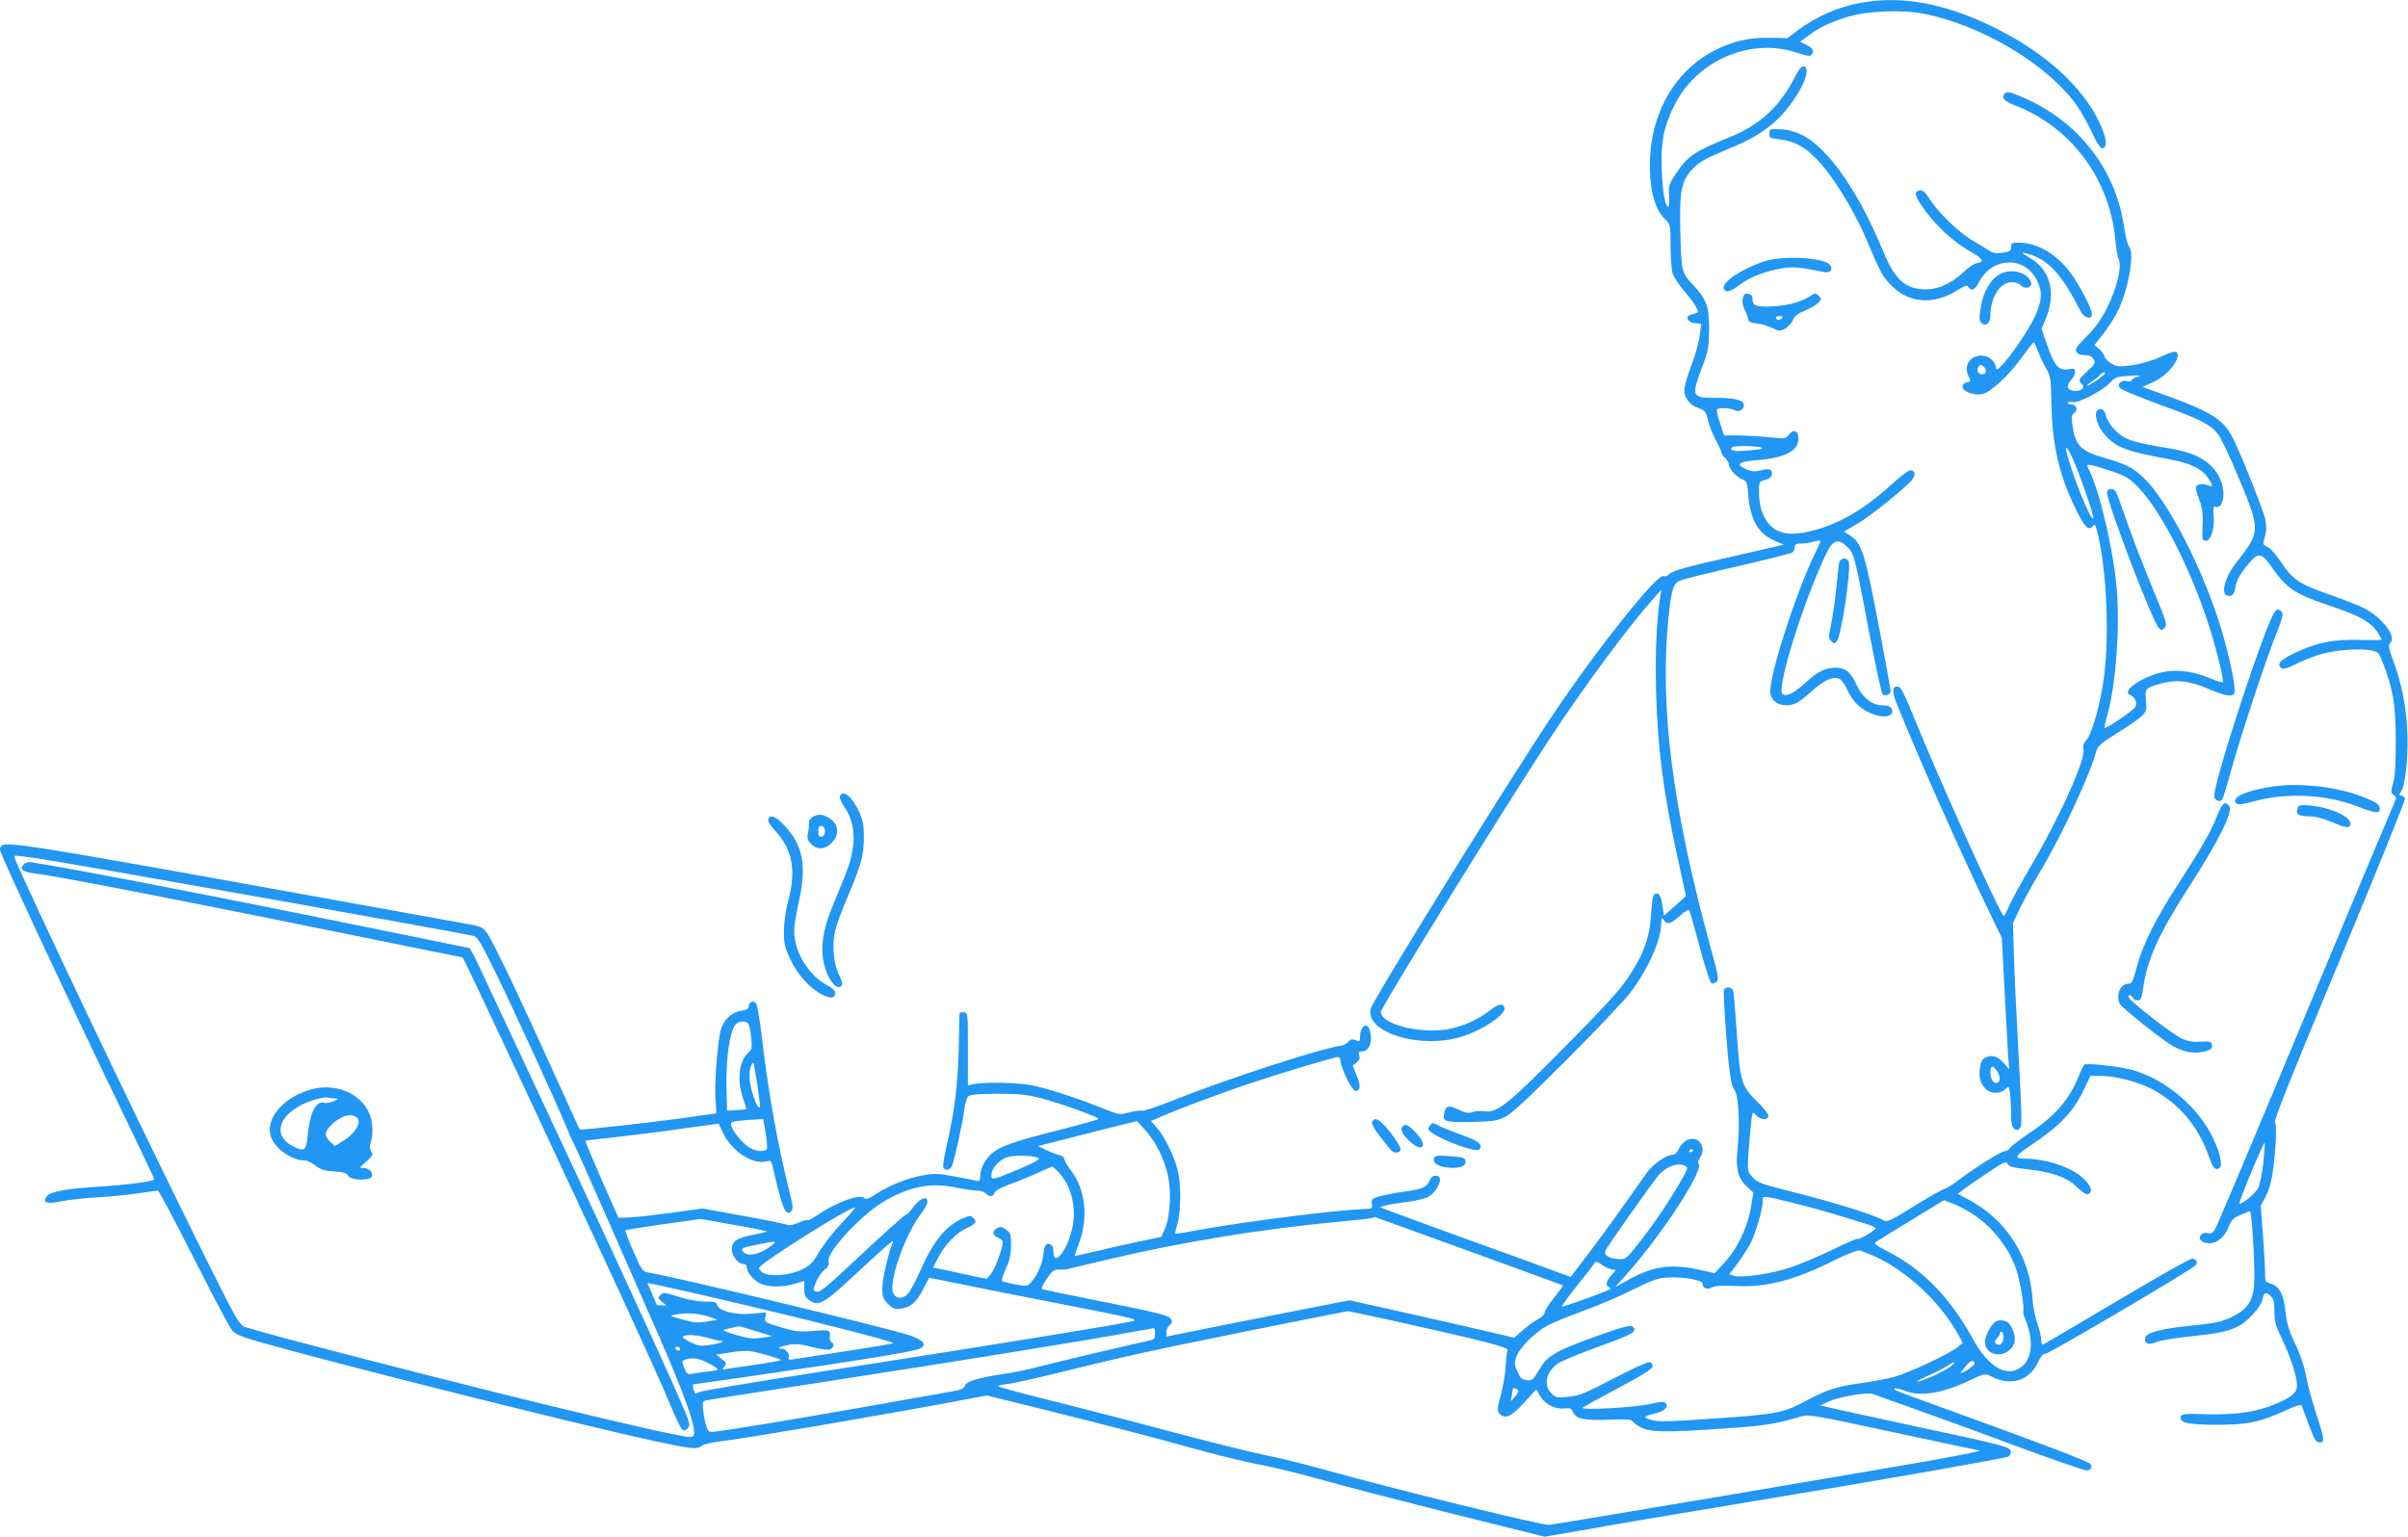 <?xml version="1.0" standalone="no"?>
<!DOCTYPE svg PUBLIC "-//W3C//DTD SVG 20010904//EN"
 "http://www.w3.org/TR/2001/REC-SVG-20010904/DTD/svg10.dtd">
<svg version="1.0" xmlns="http://www.w3.org/2000/svg"
 width="1280pt" height="817pt" viewBox="0 0 1280 817"
 preserveAspectRatio="xMidYMid meet">
<g transform="translate(0,817) scale(0.1,-0.1)"
fill="#2196f3" stroke="none">
<path d="M9891 8155 c-121 -22 -233 -71 -333 -145 l-57 -43 -89 2 c-114 3
-203 -18 -303 -70 -212 -110 -340 -342 -339 -611 1 -139 29 -236 84 -287 25
-24 26 -29 26 -135 0 -61 5 -127 10 -147 6 -20 33 -62 60 -93 28 -32 57 -71
65 -87 14 -26 14 -30 0 -34 -8 -3 -22 -7 -31 -10 -29 -9 -11 -40 25 -43 l34
-3 -7 -57 c-4 -31 -20 -95 -37 -142 -52 -142 -55 -163 -32 -202 13 -22 32 -38
60 -47 37 -13 41 -18 52 -65 6 -28 25 -75 41 -105 17 -30 30 -60 30 -66 0 -7
9 -20 20 -30 11 -10 20 -26 20 -35 0 -22 42 -68 73 -79 21 -8 25 -17 30 -79
11 -137 51 -207 140 -247 l49 -21 -253 -58 c-281 -63 -342 -81 -359 -101 -6
-7 -19 -11 -29 -8 -35 9 -338 -369 -573 -717 -221 -326 -975 -1542 -983 -1586
-24 -124 261 -212 479 -147 115 34 246 122 233 156 -10 26 -32 21 -84 -20 -61
-46 -133 -78 -212 -94 -147 -28 -361 25 -361 91 0 24 682 1127 906 1465 191
289 418 594 554 745 l31 35 -5 -34 c-20 -114 -28 -300 -23 -506 8 -304 39
-542 118 -902 l41 -187 -58 -52 -59 -52 -8 51 c-8 56 -18 72 -40 64 -10 -4
-16 -32 -20 -104 -7 -124 -39 -215 -121 -338 -46 -69 -127 -158 -345 -378
-304 -307 -353 -345 -423 -335 -18 3 -45 1 -60 -4 -22 -8 -38 -5 -73 12 -53
26 -70 22 -78 -17 -9 -47 2 -50 142 -48 111 2 137 6 178 25 36 17 120 95 334
309 157 157 311 320 341 361 91 123 158 274 158 359 1 32 2 34 14 19 19 -26
33 -22 84 22 33 29 48 37 53 28 3 -7 28 -96 55 -197 28 -104 55 -186 62 -189
8 -2 20 2 27 9 12 12 8 35 -26 159 -211 767 -280 1308 -228 1795 15 136 24
164 62 179 18 8 156 42 307 76 151 35 281 68 288 73 6 5 12 18 12 28 0 15 7
19 33 19 17 0 48 4 66 10 19 5 36 8 38 6 2 -1 -12 -34 -31 -72 -98 -203 -236
-627 -236 -730 0 -59 65 -91 134 -64 14 5 52 34 84 63 66 61 119 85 151 67 12
-6 30 -33 42 -61 12 -28 39 -65 61 -83 64 -55 168 -74 176 -32 5 23 -14 36
-51 36 -57 0 -109 43 -142 116 -27 61 -56 84 -108 84 -54 0 -94 -20 -158 -78
-63 -58 -104 -78 -124 -62 -35 29 122 525 241 763 29 57 60 63 104 19 36 -36
40 -50 114 -445 35 -180 67 -332 73 -338 13 -13 43 -1 43 17 0 8 -29 168 -65
356 -71 373 -89 431 -148 469 l-35 23 72 42 c68 40 234 173 285 227 25 28 23
57 -4 57 -9 0 -49 -29 -88 -65 -110 -99 -183 -151 -282 -201 -104 -51 -222
-80 -291 -69 -90 13 -144 96 -144 222 0 51 1 53 32 61 19 5 34 16 36 26 6 30
-12 38 -56 26 -33 -8 -48 -8 -77 4 -61 26 -45 42 48 49 152 11 227 49 227 114
0 43 -26 55 -50 23 -17 -22 -20 -23 -101 -15 -46 5 -120 9 -164 10 l-80 0 -22
65 c-12 35 -19 68 -17 72 7 12 72 10 95 -3 22 -12 49 3 49 27 0 26 -44 38
-144 39 -138 0 -139 2 -70 185 24 65 28 90 29 180 0 119 -15 162 -85 235 -61
64 -63 72 -68 281 -5 217 4 268 63 333 38 42 61 54 208 116 175 72 274 154
359 297 43 73 54 130 26 136 -12 2 -28 -19 -57 -76 -74 -140 -179 -236 -327
-297 -201 -82 -232 -103 -295 -198 -38 -56 -40 -65 -37 -119 2 -32 0 -58 -4
-58 -16 0 -31 83 -35 201 -6 148 13 235 74 352 121 229 402 347 641 268 62
-20 75 -22 83 -10 13 21 6 32 -30 51 l-33 16 44 32 c59 44 103 65 195 96 106
36 300 45 424 20 299 -61 633 -257 795 -468 25 -32 66 -102 90 -154 34 -73 49
-94 62 -92 26 6 19 57 -17 134 -93 199 -301 384 -581 518 -255 121 -475 160
-689 121z m-531 -2364 c18 -6 3 -10 -57 -15 -81 -8 -109 -4 -98 15 7 10 118
10 155 0z"/>
<path d="M10657 7673 c-21 -20 -4 -42 51 -62 302 -116 508 -393 537 -722 4
-41 11 -84 17 -97 18 -36 -7 -145 -57 -249 -34 -69 -61 -108 -111 -159 -53
-53 -65 -71 -57 -83 10 -16 16 -18 60 -20 12 0 27 -10 33 -22 10 -18 6 -26
-36 -64 -46 -42 -47 -45 -31 -63 15 -17 16 -21 3 -31 -21 -17 -70 -10 -74 11
-2 9 6 26 17 37 12 12 21 31 21 42 0 19 -4 21 -34 16 -54 -9 -76 17 -116 134
l-28 81 20 47 c59 139 29 264 -79 328 -51 30 -54 35 -12 23 109 -32 178 -107
279 -305 19 -37 60 -47 60 -15 0 29 -70 162 -118 225 -72 95 -176 155 -269
155 -39 0 -43 -2 -43 -24 0 -20 -6 -24 -46 -30 -35 -4 -51 -2 -72 13 -15 10
-54 33 -86 52 -71 41 -179 144 -226 217 -25 39 -39 52 -54 50 -37 -5 -28 -34
33 -115 65 -87 150 -162 242 -215 61 -35 69 -51 28 -57 -13 -1 -46 -23 -72
-48 -70 -65 -144 -96 -217 -91 -100 7 -151 58 -215 214 -128 310 -293 544
-431 609 -36 17 -75 27 -112 28 -55 2 -57 1 -57 -23 0 -23 5 -25 55 -31 91
-10 157 -52 242 -157 74 -91 169 -254 223 -384 67 -160 82 -188 124 -231 93
-99 227 -111 352 -32 44 27 55 31 62 19 14 -25 36 -15 56 25 70 137 245 142
310 8 26 -54 26 -92 0 -162 -24 -64 -118 -210 -177 -275 -34 -37 -41 -41 -42
-24 0 30 -41 64 -76 64 -62 0 -98 -55 -70 -110 13 -27 13 -29 -7 -32 -12 -2
-23 -11 -25 -20 -5 -26 56 -52 102 -44 47 9 142 97 216 200 30 41 57 75 60 76
3 0 14 -21 23 -47 10 -26 29 -67 43 -91 24 -41 26 -53 29 -195 4 -219 43 -384
137 -570 41 -82 63 -101 83 -73 11 14 15 6 29 -55 50 -223 60 -594 21 -808
-24 -134 -60 -249 -85 -276 -15 -16 -19 -30 -15 -47 13 -53 -125 -361 -287
-636 -49 -83 -99 -175 -110 -202 -11 -28 -24 -50 -27 -50 -14 0 -318 669 -456
1005 -84 204 -90 215 -112 215 -25 0 -26 -29 -2 -88 103 -258 327 -764 480
-1083 l80 -166 14 -269 c8 -148 16 -305 19 -349 l6 -80 -23 27 c-34 40 -63 52
-97 38 -23 -9 -29 -20 -35 -56 -7 -52 0 -81 28 -111 26 -29 79 -31 106 -4 18
18 19 18 25 -18 3 -20 6 -68 6 -107 0 -52 4 -75 16 -84 12 -11 18 -11 30 1 13
13 12 61 -6 390 -11 205 -23 448 -25 538 l-5 163 39 82 c21 44 71 135 111 201
110 183 265 519 295 637 5 21 31 42 108 90 56 34 115 75 131 90 26 27 28 33
23 83 -6 63 -4 67 77 90 78 23 152 16 244 -23 98 -42 140 -50 149 -27 9 24
-20 168 -62 315 -94 326 -291 712 -427 836 -57 52 -89 67 -216 104 -106 31
-140 64 -153 153 -10 61 -9 70 7 81 22 16 12 46 -16 46 -11 0 -20 4 -20 8 0 5
13 7 29 4 34 -5 162 63 201 107 22 25 33 29 100 33 59 4 68 3 43 -5 -18 -5
-33 -14 -33 -20 0 -5 -11 -6 -24 -3 -32 8 -56 -18 -35 -39 8 -8 105 -48 217
-89 214 -78 265 -104 305 -158 14 -18 63 -123 109 -233 115 -278 115 -279 -16
-448 -68 -87 -86 -183 -33 -175 16 2 23 12 28 38 7 45 23 74 72 133 53 64 69
61 132 -31 67 -97 120 -132 281 -186 180 -60 237 -92 275 -152 10 -17 19 -33
19 -35 0 -2 -51 -3 -112 -1 -138 4 -231 -13 -340 -65 -85 -39 -108 -63 -83
-83 12 -10 29 -6 87 23 40 20 100 43 132 51 78 21 199 29 255 19 43 -8 46 -11
67 -66 55 -141 68 -221 69 -412 0 -127 -4 -194 -14 -229 -13 -45 -13 -50 3
-62 13 -9 15 -17 8 -31 -5 -10 -220 -522 -477 -1138 -256 -616 -473 -1131
-482 -1143 -11 -18 -21 -22 -38 -18 -14 4 -27 0 -35 -9 -19 -23 5 -45 47 -45
41 0 85 41 103 95 9 27 22 39 57 55 25 11 49 20 53 20 9 0 26 -265 23 -367 -2
-103 -31 -151 -117 -193 -55 -27 -84 -34 -212 -47 -174 -18 -248 -38 -252 -69
-4 -29 20 -36 63 -18 20 8 100 21 178 29 151 16 200 26 257 55 48 25 116 100
125 138 9 42 20 47 45 22 16 -16 20 -33 20 -83 0 -53 6 -76 40 -145 46 -96 80
-201 80 -247 0 -38 -25 -61 -106 -96 -106 -45 -208 -61 -364 -58 -129 4 -145
2 -148 -13 -6 -33 36 -42 188 -43 167 0 235 14 368 76 57 26 84 34 87 26 69
-188 71 -192 93 -195 31 -5 29 17 -17 155 -21 65 -46 156 -54 202 -10 53 -32
117 -58 170 -32 66 -43 104 -50 164 -9 93 -32 138 -77 152 -31 9 -32 11 -32
60 0 27 -5 118 -11 202 l-12 151 26 50 c29 56 43 127 53 279 4 66 3 107 -3
115 -8 10 86 244 343 861 194 466 351 854 348 862 -4 8 -13 15 -20 15 -12 0
-12 3 0 23 23 35 39 198 32 327 -7 131 -31 249 -74 366 -26 72 -28 84 -15 97
33 33 -45 135 -140 183 -26 14 -103 44 -171 68 -172 60 -206 81 -267 172 -27
41 -61 80 -75 86 -28 13 -27 11 -13 61 7 27 7 53 0 88 -11 48 -131 351 -173
432 -49 97 -116 139 -361 227 l-118 43 40 18 c57 25 97 57 127 101 27 38 27
68 0 68 -7 0 -42 -13 -77 -30 -36 -16 -98 -35 -142 -41 -70 -10 -82 -10 -112
7 -19 10 -36 28 -39 41 -4 12 -17 30 -30 40 l-23 18 49 63 c27 36 59 85 72
111 58 113 94 313 64 349 -8 9 -19 53 -26 98 -43 312 -243 569 -540 697 -65
28 -84 32 -95 20z m-107 -1458 c13 -16 6 -35 -15 -35 -18 0 -28 17 -21 35 7
19 20 19 36 0z m640 -30 c0 -8 -82 -65 -94 -65 -6 0 3 8 19 18 17 11 36 26 44
35 13 16 31 23 31 12z m-170 -459 c38 -84 111 -297 107 -310 -9 -27 -112 226
-141 347 -11 46 4 30 34 -37z m170 -50 c41 -12 89 -30 105 -39 158 -83 404
-570 505 -1001 12 -48 19 -91 16 -93 -3 -3 -33 6 -66 20 -80 35 -166 48 -236
37 -117 -19 -245 -105 -189 -126 25 -10 37 -41 25 -63 -8 -17 -147 -111 -162
-111 -3 0 3 30 14 68 46 166 68 473 49 682 -19 206 -92 514 -147 623 -18 34
-13 34 86 3z m-576 -3198 c18 -26 21 -54 6 -63 -19 -12 -40 16 -40 51 0 39 12
43 34 12z m1417 -488 c-6 -57 -18 -117 -27 -135 -14 -30 -90 -92 -100 -83 -2
3 26 77 63 166 37 89 69 160 71 157 2 -2 -1 -49 -7 -105z"/>
<path d="M11200 5552 c0 -55 241 -685 276 -722 12 -12 16 -12 30 2 15 15 11
29 -49 175 -73 176 -128 320 -178 466 -29 85 -36 97 -56 97 -15 0 -23 -6 -23
-18z"/>
<path d="M9380 6781 c-119 -38 -229 -112 -217 -145 10 -24 33 -19 82 18 54 42
138 75 227 89 64 10 83 8 229 -20 31 -6 46 19 24 41 -38 38 -248 48 -345 17z"/>
<path d="M10630 6712 c-50 -27 -89 -95 -101 -176 -9 -58 -9 -71 5 -84 21 -21
46 0 46 40 0 96 52 178 113 178 19 0 40 -7 47 -15 16 -20 49 -19 57 1 3 10 -4
26 -19 41 -35 34 -101 41 -148 15z"/>
<path d="M9264 6584 c-4 -17 -1 -38 9 -58 9 -17 17 -40 19 -51 2 -16 13 -21
48 -25 25 -3 61 -14 81 -24 32 -16 40 -17 65 -5 16 8 35 28 43 45 10 23 27 37
66 53 29 12 61 31 71 42 17 18 17 21 1 37 -14 14 -20 14 -35 4 -53 -39 -145
-62 -243 -62 -60 0 -73 8 -74 45 0 13 -8 21 -22 23 -17 3 -24 -3 -29 -24z
m211 -104 c-3 -5 -13 -10 -21 -10 -8 0 -14 5 -14 10 0 6 9 10 21 10 11 0 17
-4 14 -10z"/>
<path d="M11150 5990 c-20 -13 -5 -78 28 -119 64 -79 114 -99 360 -144 105
-20 166 -49 197 -95 32 -46 31 -54 -1 -41 -15 5 -35 7 -46 3 -22 -7 -21 -18 7
-94 12 -32 16 -68 13 -125 -3 -74 -2 -80 17 -80 27 0 48 64 42 133 -3 41 -1
52 9 48 42 -16 58 78 25 149 -40 87 -124 138 -269 161 -204 33 -247 48 -299
108 -17 19 -34 48 -38 64 -7 33 -24 45 -45 32z"/>
<path d="M9776 5178 c-2 -13 -9 -74 -15 -136 -6 -61 -19 -146 -27 -188 -15
-71 -15 -78 1 -93 15 -15 17 -15 30 2 24 32 76 385 62 421 -10 25 -46 20 -51
-6z"/>
<path d="M12092 4918 c-47 -58 -322 -894 -322 -980 0 -21 27 -35 41 -21 5 5
27 76 49 158 48 174 180 574 239 724 33 80 39 106 30 117 -14 17 -24 18 -37 2z"/>
<path d="M12090 3990 c-150 -22 -234 -60 -203 -91 9 -9 32 -6 95 11 172 47
381 37 546 -26 98 -38 122 -41 122 -16 0 26 -12 34 -92 66 -131 52 -330 75
-468 56z"/>
<path d="M4464 3936 c-3 -7 9 -33 25 -57 43 -62 58 -140 43 -226 -11 -67 -19
-90 -100 -285 -49 -117 -67 -199 -59 -279 9 -97 67 -193 99 -161 9 9 6 22 -12
59 -29 57 -38 156 -21 234 7 30 36 110 66 179 71 166 88 227 87 321 0 62 -6
90 -25 133 -37 81 -88 122 -103 82z"/>
<path d="M11812 3887 c-6 -6 -20 -37 -32 -67 -27 -70 -83 -167 -205 -355 -119
-184 -187 -322 -217 -437 -20 -76 -26 -88 -44 -88 -41 0 -67 -55 -48 -104 8
-21 234 -201 289 -230 58 -31 113 -40 164 -26 35 9 42 15 39 33 -3 20 -8 22
-60 19 -40 -3 -69 2 -100 16 -47 21 -273 196 -282 218 -7 19 11 18 22 -2 5 -9
17 -14 28 -12 15 3 20 16 26 63 19 147 83 291 241 535 162 251 240 408 216
436 -14 17 -24 18 -37 1z"/>
<path d="M12214 3876 c-13 -33 3 -46 58 -46 34 0 74 -10 113 -26 83 -36 101
-39 108 -20 15 38 -97 92 -210 103 -52 5 -64 3 -69 -11z"/>
<path d="M4322 3828 c-15 -8 -22 -20 -22 -37 1 -14 -2 -39 -6 -54 -5 -22 -1
-34 16 -53 32 -33 74 -32 111 5 46 46 37 106 -21 136 -34 17 -46 18 -78 3z
m63 -78 c0 -16 -6 -26 -17 -28 -14 -3 -18 3 -18 28 0 25 4 31 18 28 11 -2 17
-12 17 -28z"/>
<path d="M4084 3815 c-4 -10 10 -33 36 -61 93 -101 113 -210 70 -374 -14 -53
-23 -114 -23 -162 0 -67 5 -86 35 -150 38 -81 106 -155 170 -187 45 -22 68
-18 68 10 0 12 -15 26 -40 39 -91 47 -166 158 -177 263 -4 40 2 87 22 177 45
198 24 309 -80 416 -43 45 -71 55 -81 29z"/>
<path d="M7 3673 c-4 -3 -7 -12 -7 -20 0 -23 324 -717 661 -1417 88 -181 159
-332 159 -336 0 -11 -148 -30 -310 -40 -169 -11 -248 -27 -264 -53 -21 -32 5
-40 85 -23 41 8 128 17 194 21 66 4 162 13 212 21 51 8 97 14 102 14 6 0 91
-161 190 -357 100 -197 191 -370 204 -385 18 -22 48 -35 162 -67 429 -121
1694 -438 2077 -521 205 -44 234 -47 257 -27 9 8 61 20 116 26 165 21 910 149
1295 222 l105 20 324 -80 c372 -93 510 -129 816 -213 121 -33 268 -68 328 -78
59 -11 194 -44 300 -74 105 -30 418 -111 695 -181 l503 -125 197 34 c108 20
522 90 920 156 701 116 1315 224 1347 236 9 4 15 15 13 28 -4 24 -31 31 -498
131 -168 36 -352 76 -410 89 l-105 24 46 21 c55 25 207 51 234 40 11 -5 121
-44 245 -88 124 -44 371 -134 550 -201 179 -66 334 -119 344 -118 22 3 29 17
18 35 -7 12 -263 109 -732 279 -113 41 -232 84 -265 97 -33 12 -53 23 -43 25
9 2 33 -4 53 -12 79 -33 200 -14 343 54 82 39 84 39 115 23 106 -55 204 -25
251 76 14 30 26 45 37 43 15 -3 788 452 801 472 11 17 4 31 -18 34 -11 2 -179
-93 -399 -224 -209 -124 -386 -228 -392 -231 -9 -3 -13 5 -13 24 0 17 -9 56
-21 89 -11 32 -23 91 -25 129 -14 225 -140 421 -338 526 l-59 32 24 18 c13 11
71 51 129 90 91 61 105 68 111 52 6 -15 26 -21 111 -30 129 -15 204 -42 257
-93 44 -43 65 -50 75 -24 6 17 -18 54 -56 83 -66 52 -191 90 -291 91 -63 0
-59 13 24 68 165 111 231 182 291 309 l30 63 57 0 c76 0 198 -32 270 -70 146
-78 248 -200 305 -365 16 -46 26 -60 41 -60 35 0 25 68 -24 170 -81 166 -259
313 -436 359 -68 17 -231 35 -244 26 -5 -3 -19 -29 -30 -58 -49 -124 -124
-212 -253 -299 -55 -37 -105 -75 -112 -85 -6 -10 -19 -18 -28 -18 -20 0 -162
-89 -250 -156 -31 -24 -63 -44 -70 -44 -8 0 -80 -41 -161 -91 -139 -86 -147
-89 -169 -75 -39 25 -263 95 -468 146 -178 45 -197 52 -224 81 -28 32 -28 32
-22 128 4 53 10 125 14 160 7 63 7 63 26 42 24 -26 66 -28 66 -3 0 10 -25 42
-56 72 -87 84 -94 108 -111 354 -8 116 -16 221 -19 234 -5 25 -41 31 -50 9 -3
-8 2 -110 11 -227 14 -199 26 -281 45 -305 22 -28 30 -194 15 -322 -10 -94 5
-152 52 -193 l33 -30 -10 -64 c-19 -120 -72 -231 -148 -314 l-48 -51 -61 14
c-164 38 -257 27 -393 -47 l-74 -41 74 84 c179 203 393 532 370 569 -5 8 -3
22 6 34 38 55 -6 121 -65 96 -17 -7 -37 -26 -46 -46 -11 -24 -23 -34 -39 -34
-23 0 -88 -42 -117 -76 -9 -10 -61 -82 -114 -159 -54 -77 -145 -202 -202 -277
l-104 -137 -82 30 c-45 17 -262 96 -482 175 -220 80 -411 150 -425 156 l-25
11 30 8 c17 5 68 13 114 19 45 5 97 18 115 28 34 19 68 76 59 98 -8 22 -43 16
-52 -9 -15 -38 -36 -48 -134 -62 -51 -7 -112 -19 -136 -26 -38 -11 -42 -15
-39 -39 4 -26 2 -27 -41 -28 -144 -5 -600 -62 -856 -107 -76 -14 -142 -25
-146 -25 -4 0 0 21 8 48 23 68 22 231 -1 306 -23 78 -68 166 -107 211 l-31 35
49 21 c105 46 287 114 453 171 176 59 470 148 493 148 7 0 13 -10 13 -23 3
-39 61 -157 79 -157 27 0 29 30 6 83 l-21 52 21 16 c15 11 19 22 14 37 -5 17
-2 22 13 22 32 0 52 32 49 78 -1 23 -8 47 -14 53 -19 19 -43 -8 -43 -47 0 -31
-1 -33 -25 -24 -19 7 -27 5 -37 -8 -7 -9 -24 -19 -38 -21 -110 -15 -613 -179
-881 -286 -89 -36 -170 -63 -178 -60 -9 2 -40 -2 -69 -9 -52 -14 -53 -14 -149
25 -126 51 -291 104 -373 120 -72 13 -246 17 -300 6 l-35 -7 0 193 c0 192 0
192 -22 195 -14 2 -23 -2 -23 -10 0 -7 -2 -92 -4 -188 -5 -190 -23 -334 -62
-503 -14 -59 -23 -114 -20 -122 7 -20 33 -19 45 3 12 23 59 233 67 304 4 32
13 63 22 70 11 9 57 13 156 13 115 0 157 -5 231 -24 100 -26 305 -100 305
-110 0 -3 -97 -30 -215 -60 -239 -60 -314 -87 -358 -128 -34 -32 -57 -80 -57
-119 0 -22 -3 -25 -22 -21 -13 3 -66 14 -118 23 -80 15 -105 16 -164 5 -80
-13 -184 -55 -251 -100 -37 -25 -50 -29 -61 -20 -27 22 -150 -23 -252 -93 -24
-17 -46 -28 -49 -25 -2 3 -25 -3 -50 -14 -25 -10 -50 -16 -56 -12 -7 5 -111
26 -232 48 l-220 40 -160 -22 c-88 -12 -188 -24 -223 -25 l-64 -3 -90 203
c-49 112 -88 205 -86 207 2 2 73 10 158 19 85 10 244 29 352 45 l198 27 25
-53 c47 -94 153 -164 225 -148 26 6 30 3 36 -22 52 -229 70 -272 99 -243 12
13 11 27 -10 110 -61 243 -113 535 -145 814 -11 93 -25 175 -31 182 -14 17
-39 7 -39 -16 0 -13 -11 -19 -41 -24 -51 -8 -94 -49 -108 -102 -17 -67 -34
-285 -28 -366 4 -43 5 -78 3 -78 -3 0 -87 -11 -188 -26 -186 -25 -531 -64
-536 -59 -2 1 -60 130 -131 286 -174 386 -326 706 -359 753 -27 39 -29 40
-132 58 -58 10 -451 81 -875 158 -1409 255 -1554 278 -1578 253z m201 -68
c179 -27 2178 -382 2310 -411 20 -4 43 -43 127 -217 100 -205 319 -685 365
-797 12 -30 30 -71 40 -90 19 -36 221 -494 456 -1031 125 -287 184 -449 184
-505 0 -18 -6 -24 -21 -24 -83 0 -1174 266 -2154 525 -33 9 -91 25 -130 36
-38 11 -78 22 -87 25 -9 3 -28 24 -42 48 -92 157 -746 1505 -1059 2181 -140
303 -129 275 -107 275 11 0 64 -7 118 -15z m3769 -877 c6 -7 13 -41 16 -74 6
-54 4 -64 -15 -80 -50 -45 -62 -146 -28 -244 10 -30 18 -56 17 -57 -1 -1 -25
-3 -52 -5 l-50 -3 -3 100 c-6 190 21 353 60 368 23 10 45 7 55 -5z m48 -320
c8 -54 15 -105 15 -113 0 -34 -21 -1 -41 66 -20 65 -20 123 -1 153 8 13 8 9
27 -106z m45 -262 c7 -41 9 -79 6 -85 -10 -15 -52 -14 -84 3 -55 29 -128 131
-100 141 16 5 71 11 124 13 l41 2 13 -74z m2025 7 c55 -67 87 -131 111 -223
22 -86 15 -226 -13 -291 l-20 -45 -111 -23 c-62 -13 -165 -36 -229 -52 -65
-15 -119 -27 -120 -26 -1 2 10 34 24 72 49 132 32 282 -42 379 -18 24 -35 52
-37 62 -2 11 -12 20 -24 22 -11 2 -42 13 -68 26 l-48 23 259 66 c142 36 261
66 264 66 4 1 28 -25 54 -56z m2905 -97 c0 -3 -4 -8 -10 -11 -5 -3 -10 -1 -10
4 0 6 5 11 10 11 6 0 10 -2 10 -4z m-3478 -44 c6 -6 -30 -26 -99 -55 -152 -63
-153 -64 -153 -33 0 35 44 82 88 95 42 12 150 7 164 -7z m3438 -42 c12 -7 11
-15 -10 -52 -58 -106 -148 -241 -224 -338 -82 -105 -82 -105 -124 -104 -47 2
-76 20 -69 43 4 16 253 368 285 405 42 47 107 68 142 46z m-3280 -113 c28 -65
36 -143 20 -215 -24 -116 -100 -213 -100 -129 0 23 -6 37 -16 41 -25 9 -31 0
-38 -55 -7 -53 -31 -107 -65 -146 -18 -21 -22 -22 -82 -12 -35 6 -67 15 -72
18 -4 4 5 34 20 67 20 43 27 75 27 123 1 57 -2 65 -25 83 -22 16 -30 18 -48 9
-28 -16 -27 -39 4 -51 14 -5 25 -16 25 -24 0 -32 -41 -143 -62 -168 l-23 -27
-70 14 c-38 8 -103 22 -142 31 l-73 15 26 51 c34 67 95 132 149 157 53 25 60
35 39 55 -14 14 -19 14 -52 0 -91 -37 -160 -121 -227 -273 -26 -58 -56 -116
-68 -128 -28 -31 -64 -30 -79 2 -26 57 62 309 145 418 21 26 37 56 37 68 0 34
-41 19 -75 -28 -16 -23 -35 -42 -41 -42 -6 -1 -103 -87 -215 -192 -225 -210
-242 -224 -264 -215 -13 5 -13 10 2 48 9 24 29 53 45 66 21 17 27 29 22 46
-11 47 167 241 289 315 141 84 252 106 391 77 43 -9 93 -16 111 -16 18 0 38
-7 45 -15 17 -20 41 -19 46 3 3 11 32 27 77 44 40 14 108 42 152 62 l80 35 32
-31 c17 -17 41 -53 53 -81z m3870 -87 c98 -24 230 -63 383 -111 20 -7 37 -16
37 -20 0 -10 -90 -62 -97 -56 -2 3 -64 -23 -136 -59 -73 -35 -172 -77 -222
-93 -98 -33 -254 -56 -297 -44 l-26 8 45 59 c24 33 55 81 69 107 27 55 64 181
64 222 0 33 -10 34 180 -13z m937 -55 c108 -71 194 -183 232 -298 20 -63 44
-205 36 -218 -3 -4 2 -23 11 -44 44 -107 38 -203 -17 -249 -76 -64 -178 -8
-261 144 -121 220 -265 369 -452 466 -79 41 -79 42 -55 57 13 9 98 61 188 116
l164 100 50 -19 c28 -11 74 -35 104 -55z m-6013 -48 c-44 -46 -97 -115 -120
-153 -33 -57 -48 -73 -90 -93 -64 -32 -173 -41 -209 -17 -14 9 -23 21 -19 27
20 33 475 319 508 319 4 0 -27 -38 -70 -83z m3333 -148 c274 -99 499 -182 501
-183 1 -2 -20 -31 -48 -66 -27 -34 -50 -70 -50 -79 0 -10 -15 -24 -32 -33 -18
-9 -55 -35 -81 -58 l-48 -42 -137 32 c-75 18 -273 63 -438 100 l-301 67 -179
-35 c-99 -19 -317 -63 -486 -96 l-308 -62 0 24 c0 14 8 31 18 38 13 10 15 17
6 31 -13 21 -59 32 -414 103 -140 28 -261 53 -267 55 -9 3 -5 16 12 42 38 58
44 63 75 63 17 0 31 0 33 0 3 1 39 10 222 53 396 94 819 163 1235 202 96 9
177 18 179 21 2 2 6 4 7 4 2 0 227 -81 501 -181z m-3905 139 c98 -17 176 -33
174 -36 -3 -2 -37 -10 -77 -18 -83 -16 -109 -34 -109 -77 0 -35 34 -77 62 -77
11 0 18 -7 18 -19 0 -27 39 -71 76 -87 43 -18 118 -18 180 1 27 8 49 15 49 15
0 0 0 -19 0 -41 0 -33 5 -46 26 -61 46 -35 79 -18 212 106 210 194 241 222
233 201 -25 -60 -56 -197 -56 -243 0 -46 4 -58 30 -84 27 -27 36 -30 71 -25
51 7 83 36 119 108 l29 56 138 -28 c76 -16 300 -60 498 -99 443 -86 476 -94
450 -103 -41 -13 -804 -137 -1675 -272 -338 -52 -623 -100 -633 -106 -11 -6
-20 -9 -22 -7 -7 8 -16 48 -11 48 3 0 131 18 283 40 620 90 895 135 925 151
37 20 15 46 -58 70 -117 39 -1222 305 -1385 333 -34 6 -37 10 -82 113 -26 58
-45 109 -42 112 3 3 92 17 198 32 106 15 194 27 197 28 3 1 85 -13 182 -31z
m181 -123 c-57 -38 -111 -46 -133 -20 -15 18 -5 23 84 40 100 20 105 18 49
-20z m5883 -45 c170 -77 350 -245 444 -417 l23 -42 -24 -21 c-43 -36 -262
-139 -339 -160 -41 -11 -123 -26 -181 -34 -126 -18 -178 -34 -284 -91 -124
-67 -160 -74 -485 -96 -236 -17 -304 -19 -339 -9 -50 13 -47 21 16 35 50 11
76 36 56 56 -9 9 -29 7 -85 -6 -77 -18 -369 -34 -355 -19 5 5 90 52 190 105
134 72 182 102 182 115 0 11 -8 20 -17 22 -10 2 -96 -37 -191 -87 -150 -78
-181 -91 -239 -97 -62 -6 -68 -5 -92 19 -43 44 -28 113 35 158 18 13 116 53
218 90 183 66 209 81 178 107 -10 9 -54 -3 -191 -52 -219 -79 -260 -103 -305
-179 -31 -52 -37 -58 -64 -55 -17 2 -33 10 -37 18 -32 64 -32 68 -20 106 16
48 98 130 168 168 29 15 114 50 189 77 75 27 192 77 260 111 109 54 134 63
192 66 80 5 181 -14 181 -32 0 -25 23 -35 49 -21 18 9 53 11 126 8 165 -9 316
31 535 141 60 30 114 50 125 48 11 -3 48 -17 81 -32z m-1393 -70 c19 0 19 -2
-6 -28 -29 -30 -35 -58 -14 -65 6 -2 9 -7 6 -11 -9 -9 -252 -97 -257 -92 -2 2
33 50 78 107 45 57 87 110 93 120 9 15 13 14 45 -7 19 -13 44 -24 55 -24z
m-4793 -146 c477 -110 981 -238 968 -245 -7 -4 -121 -23 -253 -43 -132 -20
-255 -39 -274 -42 -28 -4 -33 -3 -28 10 7 18 -17 46 -40 46 -31 0 -3 13 44 21
35 5 67 2 121 -13 40 -10 81 -16 92 -13 21 7 27 30 10 40 -6 4 -10 14 -9 23 4
42 2 43 -88 36 -78 -6 -98 -3 -174 20 -83 25 -86 27 -81 53 l5 26 -72 -7 c-87
-9 -180 13 -188 45 -5 16 -14 19 -67 19 -37 0 -91 10 -140 26 -73 23 -81 24
-95 9 -15 -15 -14 -18 8 -36 l23 -19 -26 0 c-14 0 -26 2 -26 4 0 2 -11 29 -25
59 l-24 56 32 -6 c17 -3 156 -34 307 -69z m3618 -124 c507 -113 623 -143 616
-159 -4 -9 -9 -45 -10 -82 -2 -36 -13 -104 -25 -151 -20 -72 -21 -88 -10 -102
29 -34 63 -20 132 56 l65 71 22 -37 c26 -43 79 -70 130 -64 28 3 35 0 42 -17
15 -38 59 -48 191 -43 94 4 121 2 127 -8 4 -8 25 -23 47 -34 49 -25 137 -26
451 -4 213 15 257 22 399 64 37 11 76 5 487 -84 245 -53 450 -96 454 -96 33 0
-33 -15 -221 -49 -183 -34 -1964 -335 -2060 -348 -32 -5 -836 193 -1190 292
-110 31 -256 67 -325 80 -69 14 -282 67 -475 118 -192 52 -484 127 -647 168
-163 40 -295 76 -293 80 3 3 28 9 58 12 29 4 143 29 252 56 369 91 468 113
1005 222 294 59 538 108 543 108 4 1 110 -22 235 -49z m-3638 22 l55 -18 -56
-10 c-46 -8 -67 -7 -130 10 -71 20 -73 21 -39 27 62 11 114 8 170 -9z m259
-79 l86 -27 -55 -8 c-45 -7 -69 -5 -132 13 -43 13 -76 25 -73 27 3 3 22 8 42
12 21 4 40 8 42 9 2 0 42 -11 90 -26z m2121 -13 c0 -23 -5 -31 -22 -35 -239
-54 -477 -111 -568 -134 -63 -17 -146 -35 -185 -41 -163 -24 -226 -42 -235
-65 -7 -19 -21 -25 -77 -34 -37 -7 -243 -43 -458 -81 -354 -63 -724 -124 -800
-132 -26 -3 -31 1 -41 32 -6 19 -14 56 -16 83 -5 42 -3 48 16 52 11 3 284 45
606 95 766 118 1449 229 1690 274 41 8 78 14 83 15 4 1 7 -12 7 -29z m-2306
-40 c26 0 -8 -12 -58 -20 -50 -8 -63 -6 -102 12 -24 12 -44 25 -44 29 0 16 67
14 130 -3 36 -10 69 -18 74 -18z m-219 -40 c3 -5 -1 -10 -9 -10 -9 0 -16 5
-16 10 0 6 4 10 9 10 6 0 13 -4 16 -10z m453 -32 c45 -12 82 -25 82 -29 0 -3
-55 -13 -122 -23 -68 -9 -139 -20 -158 -23 -33 -6 -34 -5 -20 12 13 16 12 20
-14 40 l-29 23 64 10 c98 15 108 14 197 -10z m-299 -47 c30 -15 50 -30 45 -33
-5 -3 -36 -9 -69 -12 -33 -4 -67 -9 -76 -12 -12 -3 -21 6 -32 33 -14 37 -14
38 7 45 41 12 71 7 125 -21z m6728 2 c3 -9 -58 -53 -74 -53 -3 0 8 15 24 34
28 34 43 40 50 19z m-121 -12 c-19 -21 -136 -77 -181 -86 -16 -4 5 9 47 28 43
19 92 44 110 56 41 26 46 26 24 2z m-2309 -129 c8 -5 3 -16 -14 -37 -24 -29
-25 -29 -19 -5 3 14 6 31 6 38 0 14 9 15 27 4z"/>
<path d="M126 3574 c-25 -24 -5 -40 60 -48 114 -13 807 -148 1709 -332 307
-63 561 -114 563 -114 4 0 53 -102 447 -945 372 -795 574 -1235 652 -1420 64
-151 73 -164 96 -141 14 14 14 21 3 54 -41 114 -404 903 -1107 2400 -26 56
-51 102 -54 102 -3 0 -94 18 -203 41 -901 185 -1847 371 -2119 414 -21 4 -36
0 -47 -11z"/>
<path d="M1643 2375 c-140 -43 -232 -153 -204 -245 19 -65 111 -130 184 -130
10 0 34 -12 54 -27 28 -21 49 -28 99 -31 50 -3 67 -9 75 -23 13 -25 116 -28
125 -4 9 22 -14 45 -44 45 -24 0 -24 1 14 34 35 31 38 37 27 55 -9 14 -10 28
-3 46 15 39 12 111 -6 153 -47 113 -188 169 -321 127z m140 -45 c18 -1 16 -3
-10 -15 -17 -7 -40 -11 -51 -8 -44 11 -76 -55 -87 -179 -7 -76 -17 -83 -78
-52 -104 52 -82 155 46 220 51 26 122 45 145 38 8 -2 23 -4 35 -4z m118 -106
c20 -25 -16 -82 -74 -118 l-47 -29 -25 23 c-36 34 -30 59 21 103 50 41 101 50
125 21z"/>
<path d="M10576 1106 c-31 -53 -33 -89 -6 -116 47 -47 140 -7 140 60 0 37 -23
85 -45 94 -41 15 -63 6 -89 -38z m74 -46 c0 -32 -23 -51 -41 -33 -7 7 -5 16 5
26 9 9 16 20 16 26 0 6 5 11 10 11 6 0 10 -14 10 -30z"/>
<path d="M7294 2205 c-4 -9 11 -38 37 -71 24 -31 51 -65 60 -76 18 -23 54 -21
54 4 0 10 -25 49 -55 88 -54 69 -84 86 -96 55z"/>
<path d="M7600 2185 c-17 -20 -6 -31 58 -64 84 -42 192 -75 204 -63 24 24 2
45 -87 76 -49 18 -104 40 -122 49 -39 21 -38 20 -53 2z"/>
<path d="M7457 2183 c-16 -15 -5 -41 31 -76 71 -69 108 -34 41 38 -40 43 -58
53 -72 38z"/>
<path d="M7623 2015 c-9 -24 15 -44 62 -51 61 -9 105 3 105 27 0 24 -6 26 -93
33 -54 4 -69 2 -74 -9z"/>
</g>
</svg>
